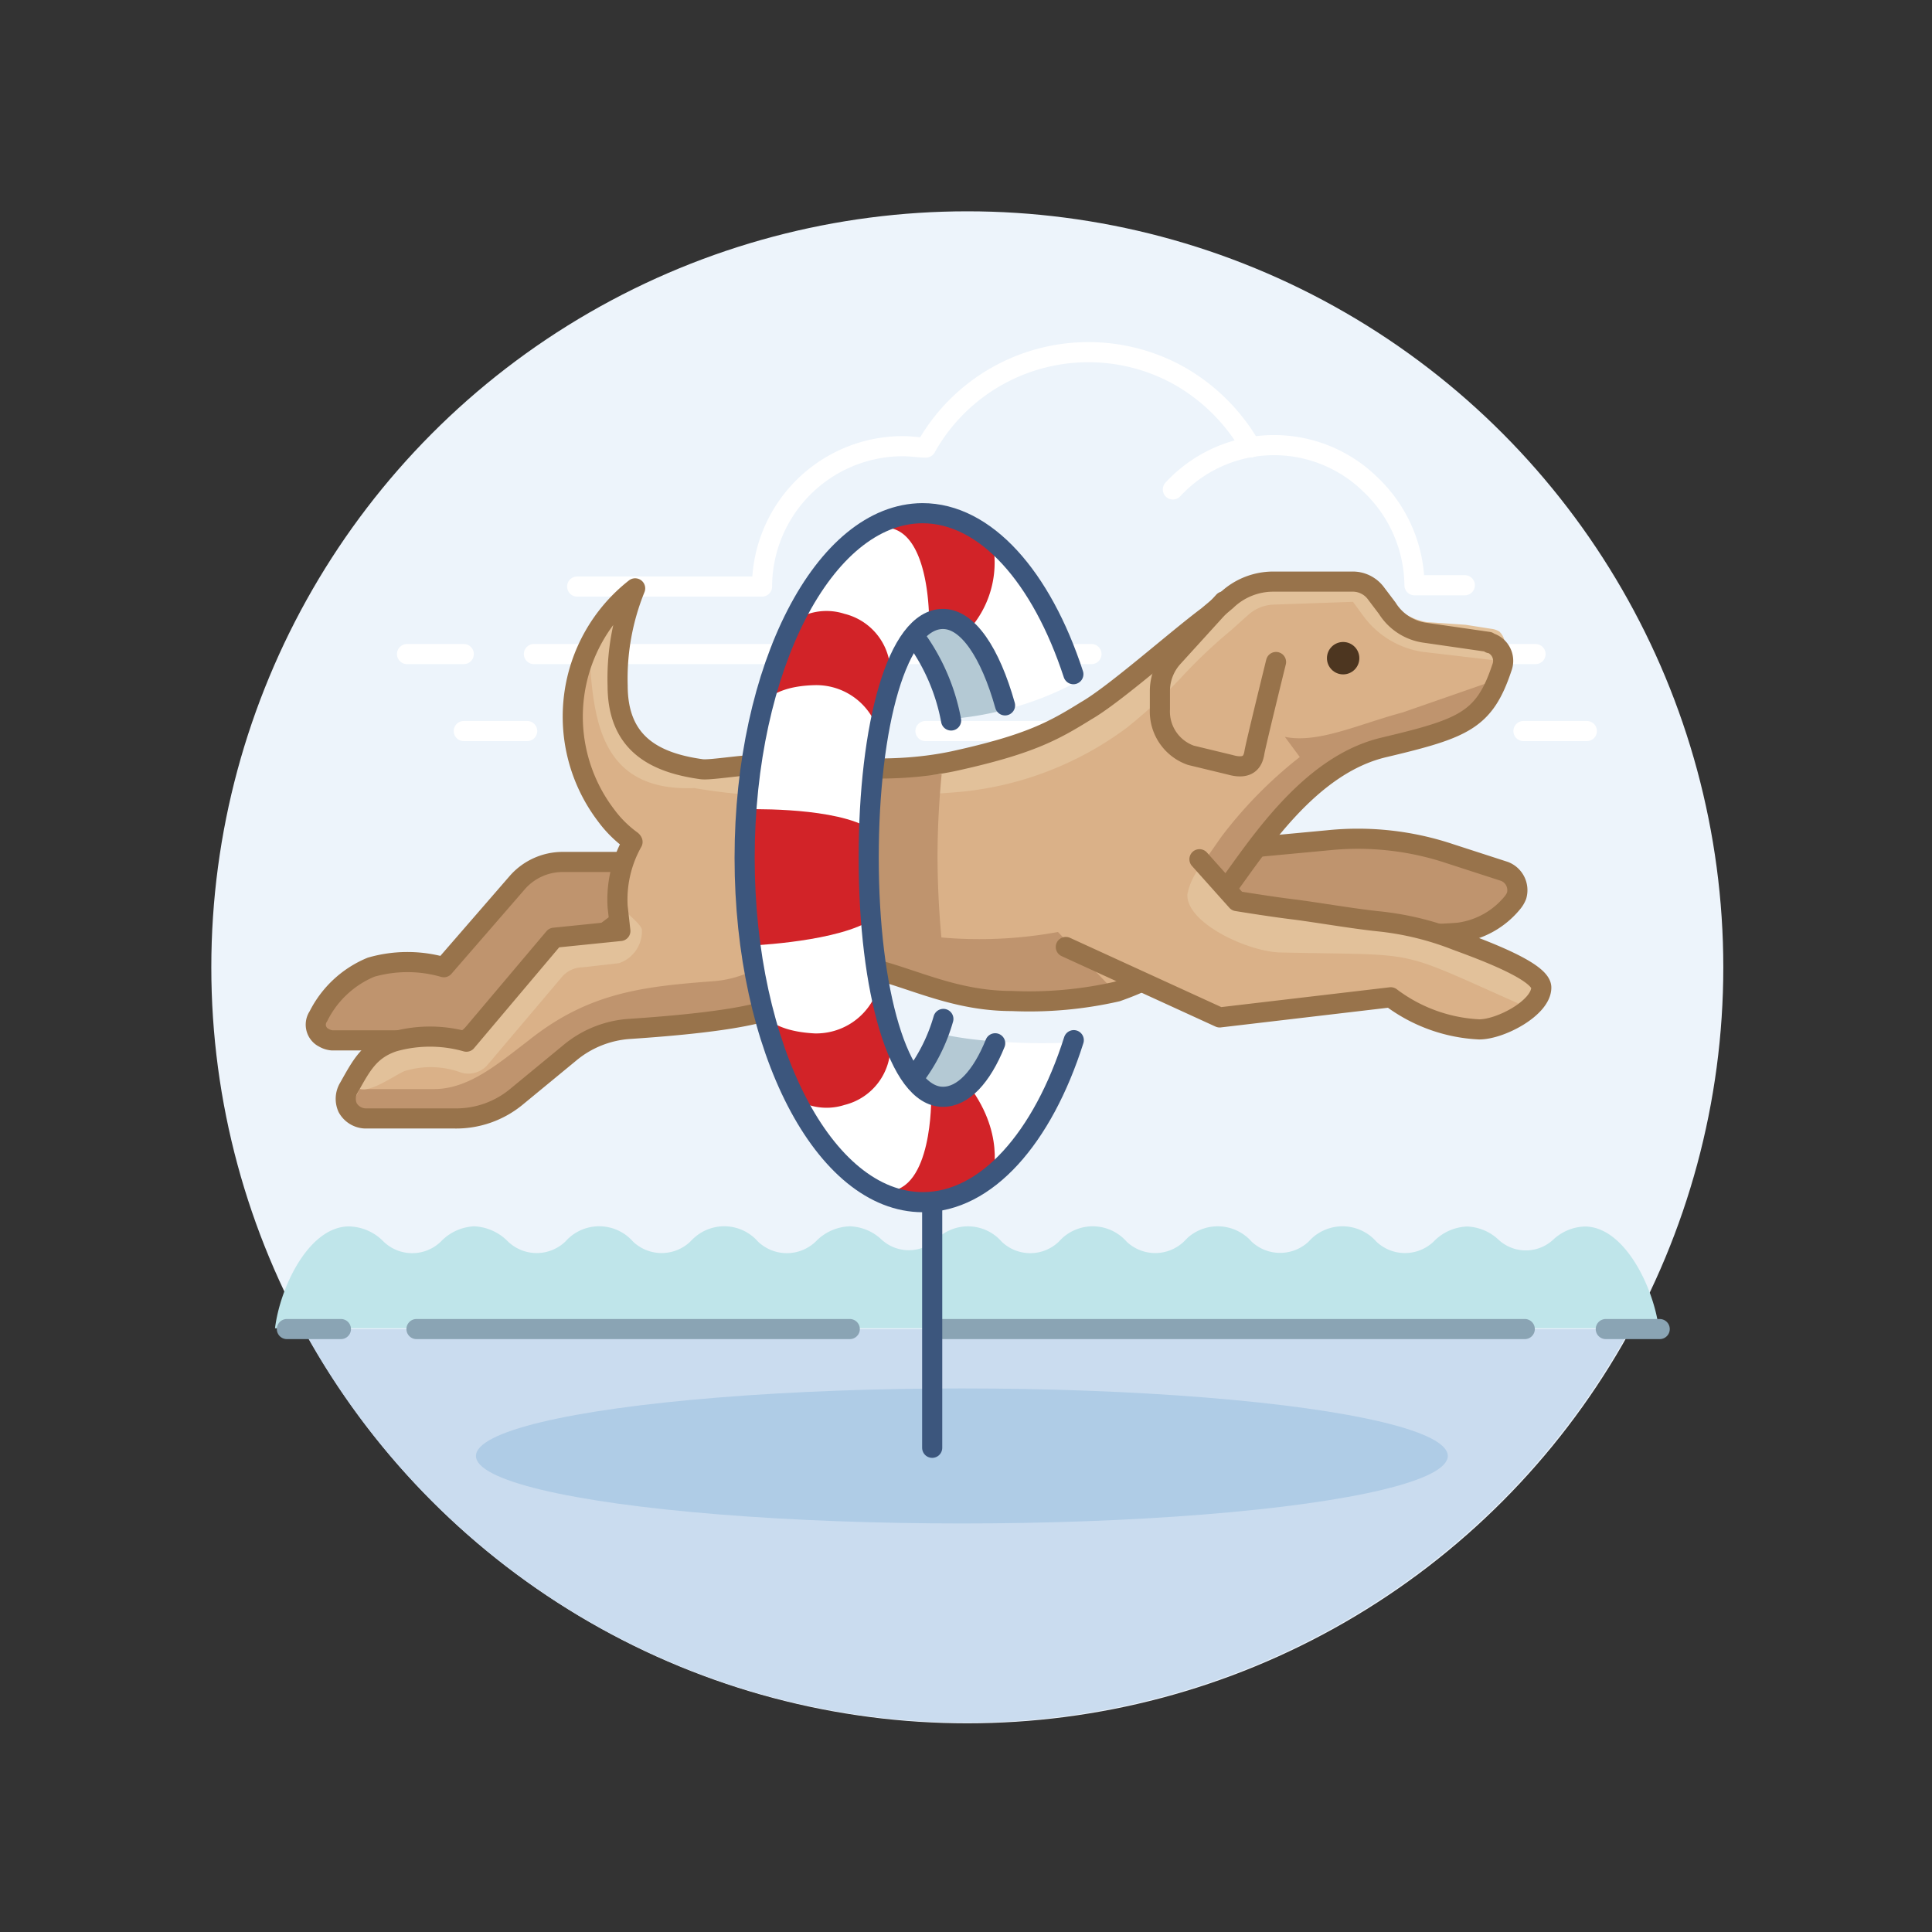 <svg id="Layer_1" data-name="Layer 1" xmlns="http://www.w3.org/2000/svg" width="192" height="192" viewBox="0 0 192 192">
  <rect x="0" y="0" width="192" height="192" fill="#333333" stroke="none"/>
  <defs>
    <style>
      .cls-1 {
        fill: #edf4fb;
      }

      .cls-2 {
        fill: #bfe5ea;
      }

      .cls-3 {
        fill: #cadcef;
      }

      .cls-4 {
        fill: #afcce6;
      }

      .cls-5 {
        fill: #fff;
      }

      .cls-13, .cls-15, .cls-6, .cls-8 {
        fill: none;
        stroke-linecap: round;
        stroke-width: 2px;
      }

      .cls-6 {
        stroke: #fff;
      }

      .cls-6, .cls-8 {
        stroke-linejoin: round;
      }

      .cls-7 {
        fill: #bf946e;
      }

      .cls-8 {
        stroke: #98734b;
      }

      .cls-9 {
        fill: #dab188;
      }

      .cls-10 {
        fill: #e2c19a;
      }

      .cls-11 {
        fill: #4d3620;
      }

      .cls-12 {
        fill: #b4c9d4;
      }

      .cls-13 {
        stroke: #3c567d;
      }

      .cls-13, .cls-15 {
        stroke-miterlimit: 10;
      }

      .cls-14 {
        fill: #d22328;
      }

      .cls-15 {
        stroke: #8aa4b4;
      }
    </style>
  </defs>
  <title>dog-jumping-hoop</title>
  <g>
    <circle class="cls-1" cx="96.13" cy="96.13" r="75.13"/>
    <path class="cls-2" d="M164.85,132c-.5-4-3.39-10.11-7.36-10.11a4.8,4.8,0,0,0-3.17,1.34,4,4,0,0,1-5.37,0,4.8,4.8,0,0,0-3.16-1.34,4.88,4.88,0,0,0-3.33,1.51,4.13,4.13,0,0,1-5.67,0,4.49,4.49,0,0,0-6.32-.43,5.81,5.81,0,0,0-.43.43,4.15,4.15,0,0,1-5.65,0,4.49,4.49,0,0,0-6.32-.43l-.43.43a4.13,4.13,0,0,1-5.67,0,4.49,4.49,0,0,0-6.32-.43,5.81,5.81,0,0,0-.43.43,4.1,4.1,0,0,1-5.67,0,4.45,4.45,0,0,0-6.27-.44h0l-.28.25a4,4,0,0,1-5.37,0,4.8,4.8,0,0,0-3.16-1.34,4.9,4.9,0,0,0-3.41,1.52,4.15,4.15,0,0,1-5.73,0A4.46,4.46,0,0,0,69,123a3.87,3.87,0,0,0-.41.4,4.13,4.13,0,0,1-5.67,0,4.48,4.48,0,0,0-6.32-.43,5.81,5.81,0,0,0-.43.43,4.13,4.13,0,0,1-5.67,0,5,5,0,0,0-3.38-1.53,4.89,4.89,0,0,0-3.32,1.53,4.1,4.1,0,0,1-5.67,0,4.93,4.93,0,0,0-3.44-1.52c-4,0-6.86,6.05-7.36,10.12Z"/>
    <path class="cls-3" d="M30.12,132.08a75.13,75.13,0,0,0,131.87,0Z"/>
    <ellipse class="cls-4" cx="95.59" cy="144.69" rx="48.29" ry="6.71"/>
    <path class="cls-5" d="M79.09,71.52c2.8.22,5.62.31,8.41.27,1.23-6.21,3.38-10.29,6.21-10.29,2.54,0,4.8,3.56,6.28,9a30.73,30.73,0,0,0,6.91-2.68c-3.11-10-8.76-16.76-15.2-16.76-7.26,0-13.42,8.4-16.22,20.45A33.44,33.44,0,0,1,79.09,71.52Z"/>
    <path class="cls-5" d="M100.15,103.57H99c-1.34,3.46-3.21,5.49-5.26,5.49-2.32,0-4.23-2.91-5.53-7.57-2-.55-3.93-1.06-5.56-1.34a15,15,0,0,1-5.56,4.43c3.19,9,8.55,15,14.64,15,6.3,0,11.87-6.33,15-16A57.41,57.41,0,0,1,100.15,103.57Z"/>
    <path class="cls-6" d="M116.56,48.64a13.68,13.68,0,0,1,19.35-.76l.23.22a14,14,0,0,1,4.43,10.06h5"/>
    <path class="cls-6" d="M57.36,58.29H75.73a14,14,0,0,1,14-13.95c.8,0,1.61.14,2.28.14a18.51,18.51,0,0,1,25.19-7.13l0,0a19,19,0,0,1,7.11,7.11"/>
    <line class="cls-6" x1="108.47" y1="65" x2="53.06" y2="65"/>
    <line class="cls-6" x1="126.44" y1="65" x2="117.86" y2="65"/>
    <line class="cls-6" x1="46.09" y1="65" x2="40.45" y2="65"/>
    <line class="cls-6" x1="152.6" y1="65" x2="133.55" y2="65"/>
    <line class="cls-6" x1="143.35" y1="72.65" x2="91.97" y2="72.65"/>
    <line class="cls-6" x1="157.7" y1="72.65" x2="151.4" y2="72.65"/>
    <line class="cls-6" x1="52.39" y1="72.65" x2="46.09" y2="72.65"/>
    <path class="cls-7" d="M39,103.5H32.81A1.55,1.55,0,0,1,31.2,102a.2.2,0,0,1,0-.11,1.41,1.41,0,0,1,.26-.8c1.21-1.88,3-4.16,5.24-4.83a13.29,13.29,0,0,1,7.24,0l7.24-8.45a5.94,5.94,0,0,1,4.57-2.15h6.17l4,5.5-4,8-16.1,8.05Z"/>
    <path class="cls-8" d="M62.05,85.66H55.88a6,6,0,0,0-4.43,2l-7.34,8.46a13.1,13.1,0,0,0-7.24,0A10.21,10.21,0,0,0,31.64,101a1.46,1.46,0,0,0,.33,2,1.32,1.32,0,0,0,.2.12,1.94,1.94,0,0,0,.81.27H46.26l10.87-8.45,5-3.76Z"/>
    <path class="cls-7" d="M143.21,92.77a7.9,7.9,0,0,0,1.75-.13,8.3,8.3,0,0,0,5.36-3,1.92,1.92,0,0,0-.13-2.69,3,3,0,0,0-.67-.4l-5.37-1.74a28.89,28.89,0,0,0-12.21-1.35l-6.84.68-6.57,3.08s2.55,8.59,4,8,16.1,0,16.1,0Z"/>
    <path class="cls-8" d="M120.41,84.59l11.53-1.08a28.89,28.89,0,0,1,12.21,1.35l5.37,1.74a2,2,0,0,1,1.2,2.41,2.59,2.59,0,0,1-.4.68,8.3,8.3,0,0,1-5.36,3,37.57,37.57,0,0,1-9.53-.41l-16.1,2"/>
    <path class="cls-9" d="M72.65,77.34c-8.32,0-10.6-5.36-11-10.06a15.53,15.53,0,0,1,1.74-8.85,16.19,16.19,0,0,0-3,22.54A11.59,11.59,0,0,0,63,83.51"/>
    <path class="cls-9" d="M72.65,77.34c-8.32,0-10.6-5.36-11-10.06a15.53,15.53,0,0,1,1.74-8.85,16.19,16.19,0,0,0-3,22.54A11.59,11.59,0,0,0,63,83.51"/>
    <path class="cls-9" d="M148.31,63.53l-6.57-.67A6.2,6.2,0,0,1,138,60.57l-1.07-1.47a2.9,2.9,0,0,0-2.42-1.21l-7.78.27A7.65,7.65,0,0,0,122,60l-1.61,1.47c-3.22,2.55-7.25,7.52-9.93,9.39a30.26,30.26,0,0,1-15.39,5.91,90.5,90.5,0,0,1-16,.13c-3.89-.27-8.86.27-11,1.34A12.8,12.8,0,0,0,61.42,90l.27,2.42L55.11,93l-8.72,10.33a13.29,13.29,0,0,0-7.24,0c-2.28.8-3.22,2.41-4.43,4.56a2,2,0,0,0,1.61,3.22h8.86a9.5,9.5,0,0,0,6.17-2.28l5.23-4.29a10.73,10.73,0,0,1,6-2.28c4-.27,10.6-.81,13.81-1.88,5.37-1.88,7.38-7.11,9.4-8l-3.22,3.35c4.69.81,11.4,3.49,17.57,3.49a58.8,58.8,0,0,0,9.66-.4s6.3-1.61,11.94-10.2c4-6.3,8.18-12.34,16.63-14.75,7.78-.27,10.06-3.22,11.54-7.92a1.87,1.87,0,0,0-1.21-2.28A.94.94,0,0,0,148.31,63.53Z"/>
    <path class="cls-7" d="M87.81,92.5c-8.86-.94-10.47,4.43-16.77,5-7,.53-12.48,1.07-18.51,5.9-3,2.28-5.91,4.83-9.39,4.83H34.42l.26,3.08,13.15-.53L60,102.83l10.6-1.07L77.88,100l2.82-1.88a11.8,11.8,0,0,1,7.64-1.75l5,1.75c1.34.13,3.75,1.07,5.23.94l11.94-.81-5.37-5.63A43.22,43.22,0,0,1,92,93C87.41,92.27,87.81,92.5,87.81,92.5Z"/>
    <path class="cls-7" d="M149.11,67.42l-9.75,3.39C134.94,72,131,73.9,127.69,73.23l1.48,2a43.16,43.16,0,0,0-7.78,7.91l-1.88,2.69,2,3.08,6.84-9.39,7.11-4.43,11.14-3.48Z"/>
    <path class="cls-10" d="M61.65,92.5l-6.58.67L46.35,103.5a7.57,7.57,0,0,0-2.41-.4,11.6,11.6,0,0,0-4.83.4c-2.28.81-3.22,2.42-4.43,4.56a2.53,2.53,0,0,0-.26,1.08,2.79,2.79,0,0,0,.13,1.07l.13.14,1.08-2.15c1.07.4,3.48-1.34,4.42-1.75a8.83,8.83,0,0,1,5.24,0l.4.14a2.54,2.54,0,0,0,2.55-.67l7.38-8.72a2.75,2.75,0,0,1,2.14-1.07l3.62-.41a3.35,3.35,0,0,0,2.28-3.35c-.13-.54-1.34-1.48-2.14-2.28Z"/>
    <path class="cls-10" d="M149,62.76a1.9,1.9,0,0,0-.8-.27l-2.55-.4-3.89-.27A6.14,6.14,0,0,1,138,59.54l-1.07-1.47a2.87,2.87,0,0,0-2.42-1.21l-7.78.27A7.54,7.54,0,0,0,122,59l-1.61,1.47a8.82,8.82,0,0,0-1.21,1.07c-1.21,1.21-2.68,2.55-3.89,3.89a31.45,31.45,0,0,1-3.76,3.63c-.4.26-.8.67-1.07.8a37.68,37.68,0,0,1-5,2.95,31.93,31.93,0,0,1-10.6,3,90.62,90.62,0,0,1-16,.14,26.24,26.24,0,0,0-4.69,0l-1.75-.14c-13,1.21-10.59-5-11-9.65a15.09,15.09,0,0,1,1.75-8.72,14.17,14.17,0,0,0-4,5,17.66,17.66,0,0,0-.53,3.76C59.1,72,60,78.67,69,78.32a56.21,56.21,0,0,0,9.52.81c4.16,0,9.93.13,16.5-.4a32.89,32.89,0,0,0,17-6.44,51.68,51.68,0,0,0,5.63-5.24,50.35,50.35,0,0,1,4.7-4.42L124,61.15a4,4,0,0,1,2.68-1.07l7.78-.27,1.08,1.48a9,9,0,0,0,5.76,3.48l8,.94a1.93,1.93,0,0,0,.27-.94V64A1.87,1.87,0,0,0,149,62.76Z"/>
    <path class="cls-7" d="M93.17,85.26c0-2.82.14-5.5.41-8.32-2.42.14-4.7.27-6.85.27a80.06,80.06,0,0,0-.4,8.05,84.45,84.45,0,0,0,.81,11.67c2.28.54,4.56,1.21,7.11,1.74A88.51,88.51,0,0,1,93.17,85.26Z"/>
    <circle class="cls-11" cx="133.48" cy="65.41" r="1.61"/>
    <path class="cls-8" d="M85.8,92.37c-2,.94-4,6.17-9.4,8-3.21,1.07-9.79,1.61-13.81,1.88a10.33,10.33,0,0,0-6,2.41L51.32,109a9.4,9.4,0,0,1-6.17,2.15H36.29a2.09,2.09,0,0,1-1.74-1.07,2.13,2.13,0,0,1,.13-2c1.21-2.14,2-3.75,4.43-4.56a13.29,13.29,0,0,1,7.24,0l8.72-10.33,6.58-.67-.27-2.41a11.67,11.67,0,0,1,1.48-6.44"/>
    <path class="cls-8" d="M82.58,95.72c5.9,0,10.59,3.76,18,3.76A39.19,39.19,0,0,0,111,98.54c4.56-1.61,6.84-3.22,10.59-9.79,3.36-4.56,8.46-12.75,16-14.49,7.91-1.88,9.93-2.68,11.67-7.92a1.87,1.87,0,0,0-1.07-2.41c-.14,0-.14,0-.27-.14l-6.44-.93a5.28,5.28,0,0,1-3.62-2.42L136.77,59a2.87,2.87,0,0,0-2.41-1.2h-7.78a6.7,6.7,0,0,0-4.7,1.88L120,61.25c-3.22,2.41-9.25,7.78-12.07,9.39-3.22,2-5.63,3.35-13.15,5-7,1.48-13.14.27-17.7.27-3,0-6.44.67-7.38.53-4.83-.67-8.32-2.68-8.32-8.31a23.82,23.82,0,0,1,1.74-9.66A16.2,16.2,0,0,0,60.21,81a11.59,11.59,0,0,0,2.55,2.54"/>
    <path class="cls-8" d="M121.61,59.77l-5,5.5a5,5,0,0,0-1.34,3.35V70.5a4.61,4.61,0,0,0,3.08,4.56l3.89.94c1.88.54,2.29-.4,2.42-1.21s2.15-9,2.15-9"/>
    <path class="cls-9" d="M120.14,86.6c.27.4,5,4.29,5,4.29l12.21.67a19.41,19.41,0,0,1,7.24,1.88l7.78,3.62a1.65,1.65,0,0,1,.81,2c-.13.13-.13.4-.27.53a9.27,9.27,0,0,1-6,2.69,16.91,16.91,0,0,1-8.72-3.22l-16.9,2-15.29-7"/>
    <path class="cls-10" d="M152.47,100.42a6.8,6.8,0,0,0,.94-2.28,1.73,1.73,0,0,0-.94-1.21l-7.92-3.62a19.25,19.25,0,0,0-7.24-1.75l-12.21-.67s-5.23-4.69-5.5-5.09A6.17,6.17,0,0,0,118,88.88c-.13,2.82,5.9,5.64,9.12,5.77C142.05,95,138.11,94.11,152.47,100.42Z"/>
    <path class="cls-8" d="M105.92,94.11l15.29,7,17-2A15.85,15.85,0,0,0,147,102.3c2.14,0,6.17-2.15,6.17-4.16,0-1.61-5.9-3.76-8.45-4.7A29.24,29.24,0,0,0,137,91.56c-2.55-.26-6.44-.94-8.58-1.2s-5.5-.81-5.5-.81l-3.72-4.16"/>
    <path class="cls-12" d="M95.09,71.39a31.19,31.19,0,0,0,5.07-.93c-1.47-5.5-3.74-9-6.28-9a3.84,3.84,0,0,0-2.95,1.74,20.15,20.15,0,0,1,3.59,8.19Z"/>
    <path class="cls-13" d="M90.89,63.26a20.19,20.19,0,0,1,3.63,8.34"/>
    <path class="cls-12" d="M93.19,102.69a20.41,20.41,0,0,1-2.58,4.69,4.26,4.26,0,0,0,3,1.74c2.14-.1,4-2.21,5.37-5.63A35.88,35.88,0,0,1,93.19,102.69Z"/>
    <path class="cls-5" d="M93.75,109c-4.43,0-7.38-10.59-7.38-23.74s2.82-23.75,7.38-23.75a3.69,3.69,0,0,1,2.68,1.35L91.81,51.08C82,51.08,74.1,66.37,74.1,85.29s7.91,34.2,17.71,34.2"/>
    <path class="cls-13" d="M93.75,101.26A17.52,17.52,0,0,1,90.89,107"/>
    <path class="cls-14" d="M75.33,70.9s.4-2.68,5.64-2.81a6.43,6.43,0,0,1,6.17,4.16l1.34-5.1A6,6,0,0,0,83.92,61a5.79,5.79,0,0,0-5.5,1.07Z"/>
    <path class="cls-14" d="M98.54,53.46l-5-2.77s-5.91,1.74-5.64,1.74c4.56,0,4.43,9.26,4.43,9.26l4.16.67A10,10,0,0,0,98.54,53.46Z"/>
    <path class="cls-14" d="M75.33,99.88s.4,2.55,5.64,2.82a6.45,6.45,0,0,0,6.17-4.16l1.34,5.1a6,6,0,0,1-4.56,6.17,5.82,5.82,0,0,1-5.5-1.07Z"/>
    <path class="cls-14" d="M98.54,117.32l-4.79,2.82s-5.9-1.75-5.63-1.75c4.56,0,4.42-9.25,4.42-9.25l4.16-.67C100,113.3,98.54,117.32,98.54,117.32Z"/>
    <path class="cls-14" d="M85.8,82C81.9,80.16,74,80.43,74,80.43V94s8.18-.27,12.07-2.28l.14-4.56Z"/>
    <path class="cls-13" d="M98.9,103.68C97.56,107,95.72,109,93.71,109c-4.43,0-7.38-10.59-7.38-23.74s2.82-23.75,7.38-23.75c2.48,0,4.7,3.37,6.17,8.59"/>
    <path class="cls-13" d="M106.67,67c-3.15-9.63-8.69-16-15-16C81.9,51.05,74,66.34,74,85.26s7.91,34.21,17.71,34.21c6.32,0,11.91-6.37,15-16.1"/>
    <line class="cls-15" x1="159.58" y1="132.08" x2="164.94" y2="132.08"/>
    <line class="cls-15" x1="28.51" y1="132.08" x2="33.88" y2="132.08"/>
    <line class="cls-15" x1="41.39" y1="132.08" x2="84.45" y2="132.08"/>
    <line class="cls-15" x1="93.71" y1="132.08" x2="151.53" y2="132.08"/>
    <line class="cls-13" x1="92.64" y1="120.14" x2="92.64" y2="143.88"/>
    <path class="cls-5" d="M85.8,96.73a11.46,11.46,0,0,0-2.85,3Z"/>
  </g>
</svg>
